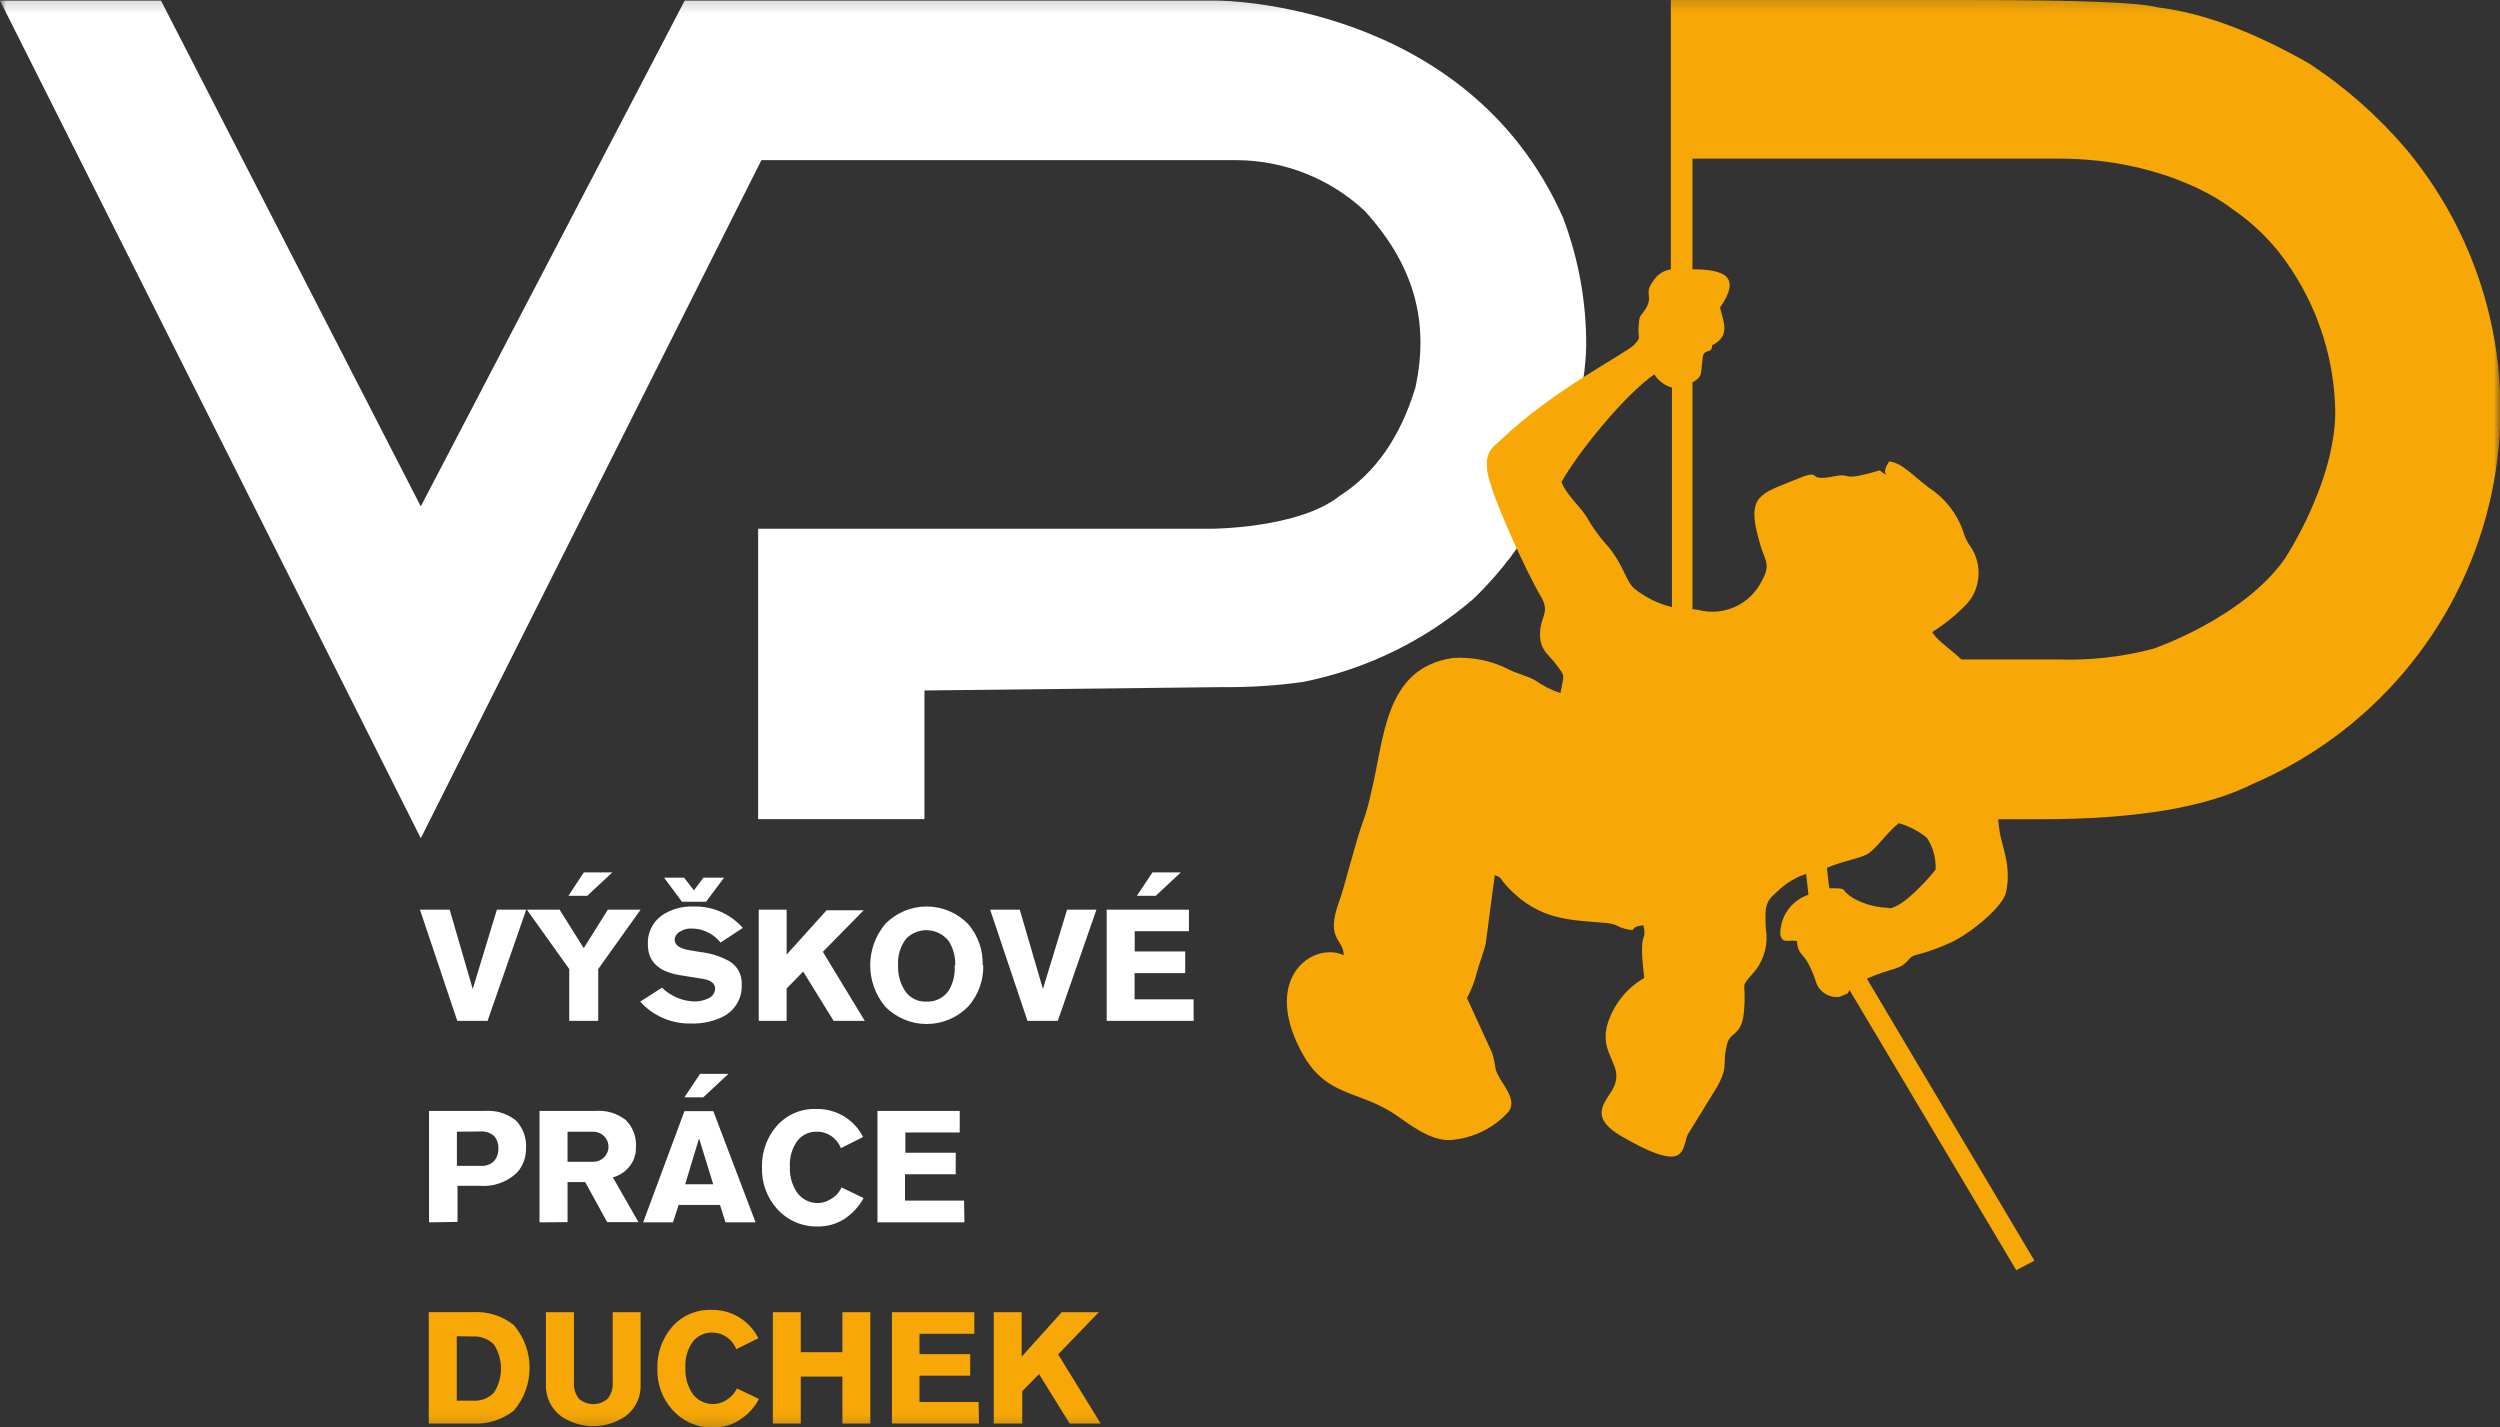 <svg xmlns="http://www.w3.org/2000/svg" xmlns:xlink="http://www.w3.org/1999/xlink" width="200" height="114.159" viewBox="0 0 200 114.159">
  <rect x="0" y="0" width="200" height="114.159" fill="#333333" stroke="none"/>
  <defs>
    <rect id="rect-1" width="200" height="114.159" x="0" y="0"/>
    <mask id="mask-2" maskContentUnits="userSpaceOnUse" maskUnits="userSpaceOnUse">
      <rect width="200" height="114.159" x="0" y="0" fill="black"/>
      <use fill="white" xlink:href="#rect-1"/>
    </mask>
  </defs>
  <g>
    <use fill="none" xlink:href="#rect-1"/>
    <g mask="url(#mask-2)">
      <path fill="rgb(255,255,255)" fill-rule="evenodd" d="M0 .048h12.88L33.663 40.512 54.776.048h42.601s19.933 0 27.644 17.313c1.265 3.311 1.901 6.827 1.874 10.368 0 0 0 11.542-9.044 20.198-3.899 3.354-8.607 5.641-13.662 6.637-2.087.288-4.193.423-6.3.404l-23.934.269v10.292H60.65v-23.228h36.176s7.082 0 10.368-2.645c2.812-1.799 4.831-4.665 6.039-8.656 1.169-5.396-.203-9.907-4.068-14.139-2.777-2.584-6.431-4.03-10.232-4.049H60.911L33.663 67.059 0 .048z"/>
      <path fill="rgb(247,168,6)" fill-rule="evenodd" d="M157.331 0c8.851 0 13.943.202 15.247.587 3.604.423 7.643 1.924 12.165 4.501 2.937 1.932 5.579 4.274 7.846 6.954 6.536 7.923 8.95 18.444 6.518 28.407-2.432 9.962-9.426 18.208-18.886 22.262-3.701 1.876-9.353 2.828-16.996 2.828h-28.021l-1.459-.279V52.756h30.871c2.576.091 5.151-.198 7.643-.856 0 0 7.16-2.424 10.513-7.185 0 0 4.039-6.06 4.049-11.782-.059-4.045-1.276-7.988-3.507-11.369-1.256-1.95-2.9-3.623-4.831-4.915 0 0-4.831-3.953-13.846-3.963h-30.881V0h23.576z"/>
      <path fill="rgb(247,168,6)" fill-rule="evenodd" d="M149.35 78.293l13.402 22.555-1.449.77-13.344-22.42-.145.279-.647.269c-.894.117-1.731-.462-1.932-1.337-.918-2.587-1.343-1.683-1.488-3.135-.24-.026-.434-.017-.594-.01-.383.017-.573.026-.729-.462-.046-1.451.869-2.76 2.251-3.222l-.184-1.674c-.849.281-1.622.752-2.261 1.375-1.034.866-1.044 1.241-.966 3.001.199 1.152-.08 2.336-.773 3.28-.661.776-.874.983-.931 1.226-.027.113-.019.235-.008.426.018.297.046.762-.028 1.628-.155 2.078-1.092 1.645-1.353 2.664-.172.678-.182 1.081-.191 1.43-.013.532-.023.937-.601 1.994l-2.367 3.847c-.071.169-.122.357-.172.544-.3 1.112-.6 2.225-5.181-.458-2.207-1.302-1.553-2.309-.938-3.256.153-.235.303-.466.406-.697.381-.848.104-1.478-.203-2.175-.323-.733-.68-1.542-.338-2.759.469-1.578 1.527-2.917 2.957-3.741-.308-2.456-.151-2.947-.049-3.269.068-.214.112-.353-.019-.944-.647.061-.731.2-.786.292-.058.096-.084.14-.692-.013-.638-.154-.676-.404-1.546-.471-2.841-.231-5.256-.202-7.73-2.751-.87-.904-.483-.827-1.14-1.068l-.725 5.502c-.203.808-.473 1.423-.715 2.308-.173.704-.436 1.383-.783 2.02l2.019 4.405c.129.434.222.878.28 1.327.14.371.325.723.551 1.048l.09.145c.389.617.92 1.461.383 2.174-1.143 1.265-2.716 2.063-4.416 2.241-1.482.201-3.016-.876-4.076-1.621-.156-.11-.302-.212-.436-.303-3.111-2.164-5.73-1.366-7.73-5.29-3.034-5.857 1.082-8.656 3.469-7.55 0-.471-.177-.757-.363-1.057-.356-.576-.744-1.204.024-3.29.396-1.077 1.333-4.896 1.932-6.473.253-.723.457-1.462.609-2.212 1.063-4.242 1.024-9.936 6.522-10.744 1.587-.113 3.174.22 4.58.962.667.317 1.362.462 2.01.818.621.443 1.305.79 2.029 1.029.05-.278.097-.497.135-.675.074-.347.116-.54.083-.72-.044-.246-.227-.467-.653-1.019-.126-.161-.256-.303-.383-.441-.456-.497-.861-.938-.815-1.992.021-.491.136-.838.237-1.142.176-.53.309-.931-.17-1.743-1.044-1.75-4.155-8.378-4.309-10.195-.105-1.25.305-1.614.868-2.113.109-.096.223-.197.34-.311 4.02-3.847 9.962-6.867 10.571-7.521.4-.429.391-.507.36-.784-.016-.145-.039-.345-.012-.678.077-.971.087-.692.502-1.318.384-.58.349-.875.316-1.164-.036-.315-.072-.622.438-1.279.31-.438.79-.727 1.324-.798V0h1.73v21.545c2.464 0 3.981.529 2.203 3.059.034.128.068.252.101.372.326 1.184.543 1.976-.729 2.648 0 .779-.734.154-.763 1.096-.044.283-.063.51-.079.698-.052.602-.069.801-.732 1.168v18.15l.435.048c2.042.553 4.19-.421 5.111-2.318.585-.991.405-1.452.142-2.128-.071-.184-.149-.383-.219-.613-1.162-3.793-.327-4.124 2.167-5.112.244-.097.504-.2.78-.313 1.076-.447 1.197-.358 1.37-.231.162.119.371.272 1.461.049.683-.143.878-.092 1.075-.041.268.069.541.14 2.056-.276.156-.043.271-.078.357-.104.176-.053.232-.07.274-.052.065.027.095.139.48.33-.014-.031-.027-.057-.039-.079-.068-.134-.085-.168.039-.546l.242-.433c1.015.096 1.778 1.029 3.169 2.087 1.282.827 2.251 2.055 2.754 3.491.118.456.325.884.609 1.26.835 1.264.835 2.901 0 4.165l-.309.385c-.826.866-1.757 1.625-2.773 2.26.657 1.135 3.005 2.135 3.43 3.934l1.333 7.098c.29 1.337.425 3.568.638 4.982.044.297.133.628.231.994.271 1.005.611 2.271.271 3.815-.271 1.222-3.015 3.395-4.416 4.011-.664.31-1.348.573-2.048.789-1.121.337-.966.183-1.469.741-.657.692-1.208.481-3.198 1.366zm-15.595-29.73V31.01c-.585-.167-1.088-.544-1.411-1.058-2.309 1.587-6.02 6.117-7.421 8.599.29.914 1.449 1.924 2.01 2.809.425.755.927 1.464 1.498 2.116 1.43 1.549 1.614 3.049 2.338 3.626.874.701 1.894 1.201 2.986 1.462zm21.093 20.987c-.058.154-2.56 3.116-3.739 3.116v-.039c-.996-.018-1.973-.282-2.841-.77-1.208-.731-.232-.798-1.932-.798l-.184-1.625c1.111-.519 2.531-.721 3.218-1.096.686-.375 1.701-1.875 2.541-2.481.821.232 1.584.632 2.242 1.173.494.745.738 1.628.696 2.52z"/>
      <path fill="rgb(255,255,255)" fill-rule="evenodd" d="M45.471 71.666l1.237-1.875h2.28l-2.01 1.875h-1.507zm45.48 0l1.246-1.875h2.271l-2.01 1.875h-1.507zm-34.465.471h-1.932l-1.43-1.924h1.604l.783 1.02.763-1.02h1.652l-1.44 1.924zm-3.527 6.877l-1.71 1.096h-.048c1.02 1.152 2.497 1.8 4.039 1.77.928.039 1.851-.163 2.676-.587.939-.514 1.493-1.523 1.42-2.587.028-.729-.341-1.417-.966-1.799-.71-.395-1.492-.646-2.3-.741l-.85-.135c-.831-.135-1.246-.414-1.246-.846.01-.287.182-.544.444-.664.248-.159.536-.242.831-.24.932-.021 1.82.396 2.396 1.125l1.778-1.173c-.991-1.129-2.437-1.757-3.942-1.712-.899-.038-1.786.211-2.532.712-.749.534-1.171 1.412-1.121 2.327 0 1.356.85 2.174 2.561 2.453l1.855.298c.638.106.966.365.966.789-.017.366-.259.683-.609.798-.331.148-.69.223-1.053.221-.972-.031-1.897-.426-2.589-1.106zm25.702-1.789c.03 1.207-.398 2.382-1.198 3.29-.872.898-2.073 1.406-3.329 1.406-1.255 0-2.457-.508-3.329-1.406-1.584-1.909-1.584-4.67 0-6.579.869-.904 2.072-1.415 3.329-1.415 1.257 0 2.459.511 3.329 1.415.783.915 1.193 2.089 1.15 3.29h.048zm-45.065-4.453l2.986 8.897h2.425l3.092-8.897H39.751l-1.932 6.348-1.845-6.348h-2.377zm11.943 4.751v4.146h2.319V77.523l3.391-4.751h-2.618l-1.932 3.078-1.932-3.078h-2.618l3.391 4.751zm15.16 4.146v-8.897h2.232v3.597l3.198-3.549h2.966l-3.266 3.328 3.353 5.521h-2.493l-2.435-3.944-1.324 1.356v2.587h-2.232zm18.513-8.897l2.986 8.897h2.425l3.092-8.897h-2.348l-1.932 6.348-1.855-6.348h-2.367zm9.324 8.897h6.957l-.01-1.722h-4.715V77.85h4.048v-1.731h-4.039v-1.625h4.338v-1.722h-6.58v8.897zm-12.629-6.368c.357.577.535 1.246.512 1.924h-.048c.056.701-.106 1.403-.464 2.01-.393.584-1.063.923-1.768.895-.734.046-1.431-.327-1.797-.962-.353-.578-.524-1.248-.493-1.924-.058-.778.176-1.549.657-2.164.461-.461 1.099-.702 1.751-.659.652.042 1.254.364 1.65.88zM54.756 87.786l1.246-1.875h2.271l-2.01 1.875H54.756zm12.513 4.069l1.778-.895c-.706-1.404-2.162-2.277-3.739-2.241-1.234-.049-2.422.473-3.218 1.414-.769.918-1.171 2.085-1.13 3.28-.039 1.209.39 2.387 1.198 3.29.84.942 2.059 1.461 3.324 1.414.737.002 1.458-.208 2.077-.606.637-.423 1.161-.994 1.527-1.664l-1.768-.856c-.163.379-.444.696-.802.904-.304.212-.663.332-1.034.346-.731.033-1.421-.337-1.797-.962-.352-.578-.524-1.248-.493-1.924-.051-.772.179-1.537.647-2.155.391-.45.969-.695 1.565-.664.398.002.786.126 1.111.356.345.236.608.572.754.962zm-24.107-2.982v8.916l2.242-.019v-3.203h1.411l1.759 3.203h2.503l-2.048-3.578c.534-.144 1.006-.458 1.343-.895.338-.427.515-.957.502-1.5.065-.814-.232-1.615-.812-2.193-.687-.54-1.553-.801-2.425-.731h-4.474zm-8.841 0v8.916l2.28-.039v-2.885h1.749c1.111.097 2.21-.289 3.015-1.058.473-.529.728-1.216.715-1.924.063-.835-.236-1.658-.821-2.26-.705-.55-1.59-.818-2.483-.75h-4.454zm35.876 8.916h6.957l-.029-1.741H72.4v-2.106h4.058v-1.722h-4.029v-1.625h4.348v-1.722h-6.58v8.916zM54.756 88.892l-3.305 8.897h2.387l.454-1.395h3.305l.444 1.395h2.406l-3.382-8.897H54.756zm-18.204 1.645v2.731h1.932c.402.029.795-.123 1.073-.414.218-.272.328-.614.309-.962.029-.377-.1-.75-.358-1.029-.3-.253-.69-.378-1.082-.346l-1.874.019zm8.851 0v2.405h2.068c.667 0 1.208-.538 1.208-1.202 0-.664-.541-1.202-1.208-1.202h-2.068zm9.411 4.203h2.242l-1.13-3.674-1.111 3.674z"/>
      <path fill="rgb(247,168,6)" fill-rule="evenodd" d="M58.901 107.936c-.147-.39-.41-.725-.754-.962-.324-.233-.712-.361-1.111-.365-.597-.032-1.175.213-1.565.664-.467.622-.693 1.39-.638 2.164-.029.674.139 1.343.483 1.924.376.625 1.066.995 1.797.962.371-.014.73-.134 1.034-.346.354-.213.634-.528.802-.904l1.768.846c-.358.676-.883 1.249-1.527 1.664-.616.405-1.339.619-2.077.615-1.265.047-2.484-.471-3.324-1.414-.808-.903-1.237-2.081-1.198-3.289-.042-1.198.36-2.369 1.13-3.29.796-.941 1.983-1.462 3.218-1.414 1.579-.024 3.029.858 3.728 2.266l.011-.006v.029l-.011-.023-1.766.879zm-24.6-2.962v8.906h3.507c1.193.078 2.373-.293 3.305-1.039 1.674-1.971 1.674-4.857 0-6.829-.932-.746-2.111-1.117-3.305-1.039h-3.507zm16.948 5.771v-5.771H49.017v5.617c.031.466-.11.928-.396 1.298-.66.588-1.659.588-2.319 0-.283-.372-.42-.833-.387-1.298v-5.617H43.674v5.771c-.043 1.017.428 1.989 1.256 2.587 1.534 1.013 3.529 1.013 5.063 0 .83-.596 1.303-1.569 1.256-2.587zm10.58 3.135v-8.906h2.232v3.203h3.333v-3.203h2.232v8.906h-2.232v-3.751h-3.333v3.751h-2.232zm9.527 0h6.967l-.039-1.722h-4.725v-2.106h4.058v-1.722h-4.058v-1.625h4.387v-1.731h-6.59v8.906zm8.145-8.906v8.906h2.28v-2.587l1.343-1.366 2.445 3.953h2.483l-3.401-5.531 3.256-3.376h-2.966l-3.208 3.559v-3.559h-2.232zm-42.959 1.924v5.155h1.266c.638.052 1.266-.185 1.71-.644.752-1.173.752-2.674 0-3.847-.452-.454-1.08-.689-1.72-.644l-1.256-.019z"/>
    </g>
  </g>
</svg>
